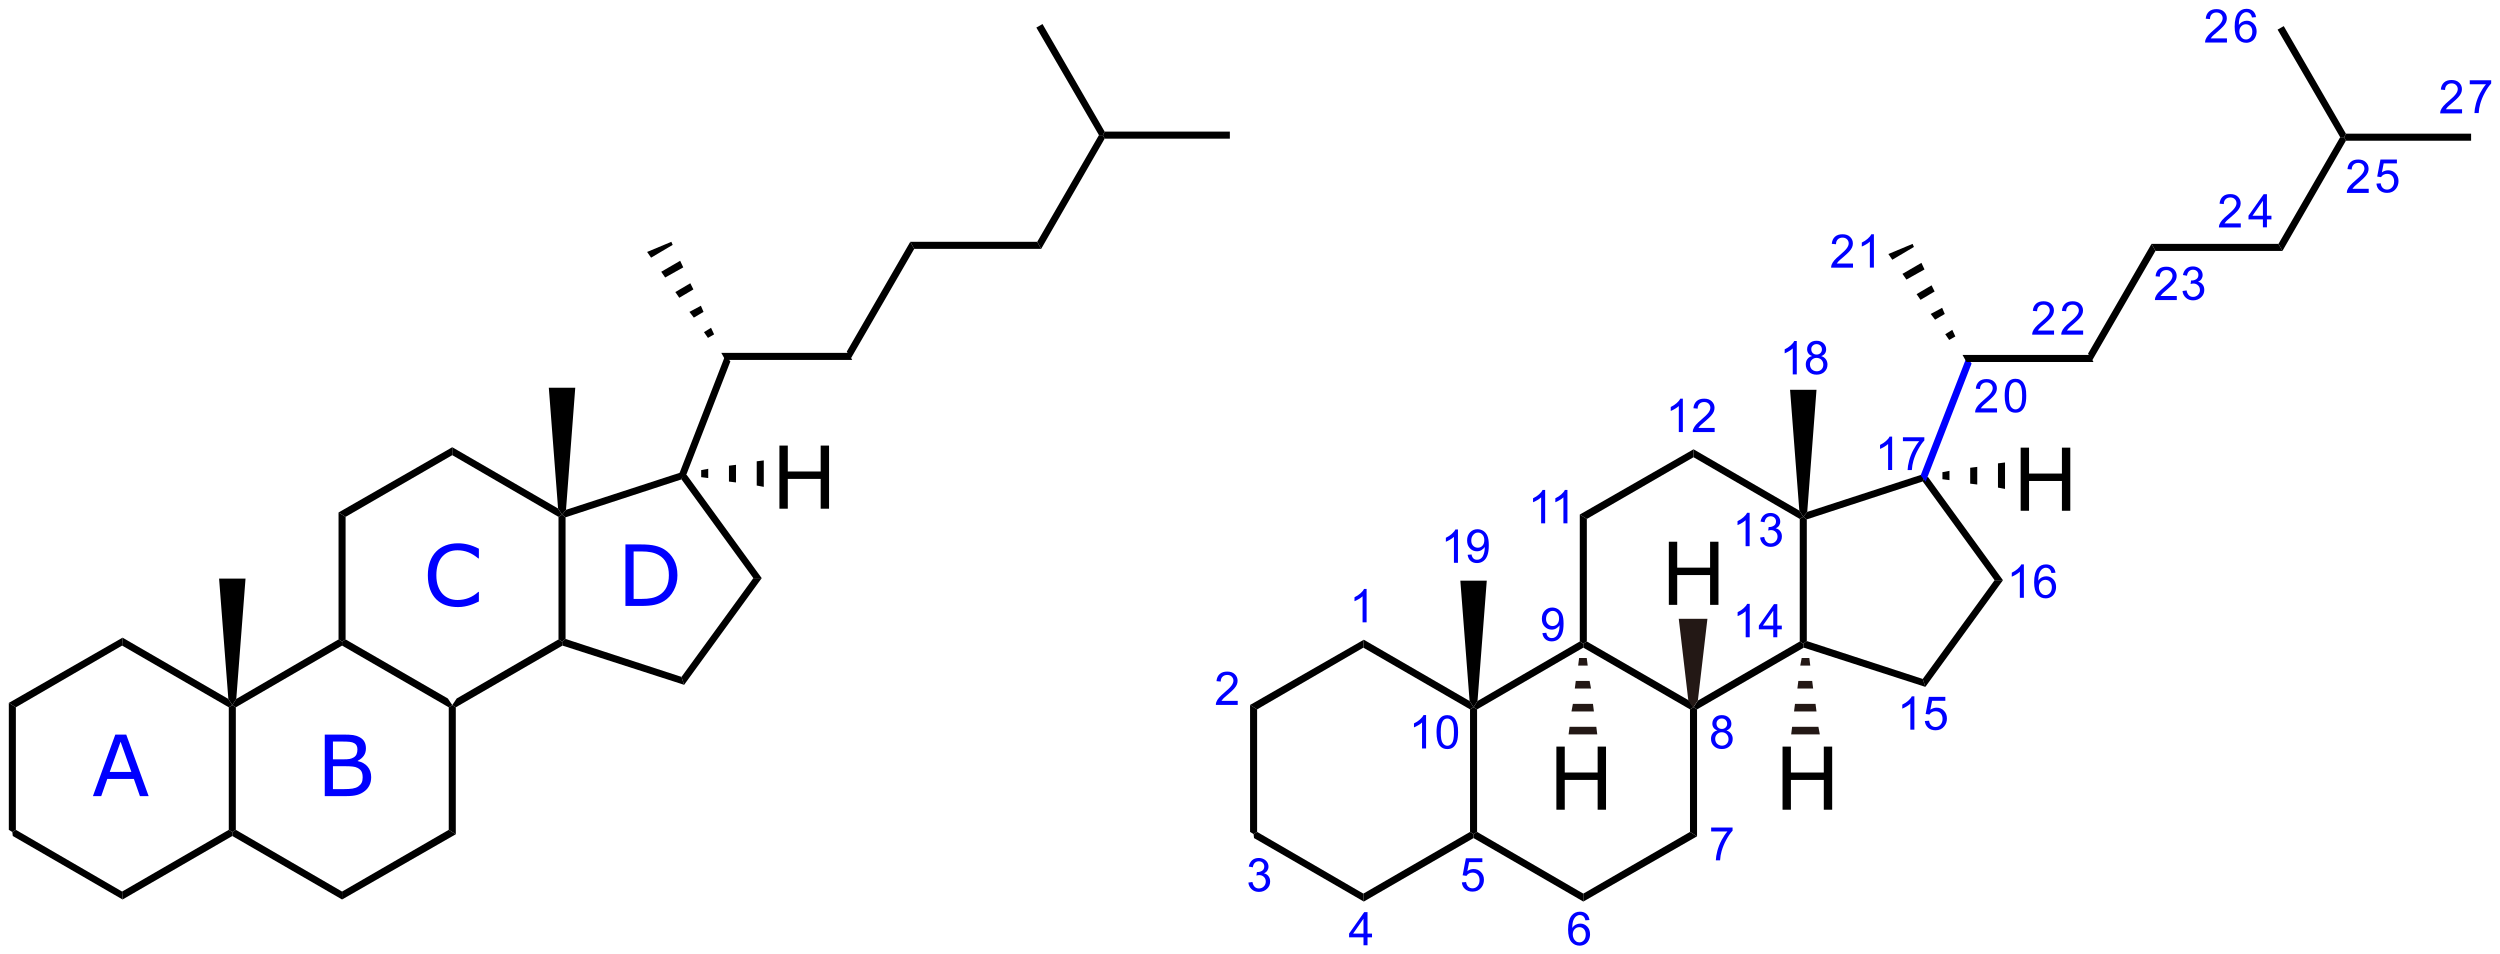 <?xml version="1.0" encoding="UTF-8" standalone="no"?>
<svg
   xmlns:dc="http://purl.org/dc/elements/1.1/"
   xmlns:cc="http://creativecommons.org/ns#"
   xmlns:rdf="http://www.w3.org/1999/02/22-rdf-syntax-ns#"
   xmlns:svg="http://www.w3.org/2000/svg"
   xmlns="http://www.w3.org/2000/svg"
   version="1.0"
   width="2835.691"
   height="1082.647"
   viewBox="0 0 2835.691 1082.647"
   xml:space="preserve"
   id="svg2"><defs
   id="defs154">









































































</defs>

<g
   transform="translate(-223)"
   id="g1737"><polygon
     transform="translate(10,27.274)"
     points="223,914 223,770 231,775 231,914 227,916.5 "
     id="polygon6" /><polygon
     transform="translate(10,27.274)"
     points="227.5,921 227,916.5 231,914 351.5,984 352,993 "
     id="polygon8" /><polygon
     transform="translate(10,27.274)"
     points="476.5,921 352,993 351.5,984 472.5,914 476.5,916.5 "
     id="polygon10" /><polygon
     transform="translate(10,27.274)"
     points="472.5,775 476.5,772.5 480.5,775 480.5,914 476.5,916.5 472.5,914 "
     id="polygon12" /><polygon
     transform="translate(10,27.274)"
     points="472,765.5 476.5,772.5 472.5,775 351.5,705 352,696 "
     id="polygon14" /><polygon
     transform="translate(10,27.274)"
     points="231,775 223,770 352,696 351.5,705 "
     id="polygon16" /><polygon
     transform="translate(10,27.274)"
     points="476.5,921 476.5,916.5 480.5,914 601,984 601,993 "
     id="polygon18" /><polygon
     transform="translate(10,27.274)"
     points="722,914 730,919 601,993 601,984 "
     id="polygon22" /><polygon
     transform="translate(10,27.274)"
     points="730,775 730,919 722,914 722,775 726,772.5 "
     id="polygon24" /><polygon
     transform="translate(10,27.274)"
     points="601,705 601,700.5 605,698 721,765 726,772.5 722,775 "
     id="polygon26" /><polygon
     transform="translate(10,27.274)"
     points="480.5,775 476.5,772.5 481,765.5 597,698 601,700.5 601,705 "
     id="polygon28" /><polygon
     transform="translate(10,27.274)"
     points="846.5,698 850.5,700.5 851,705 730,775 726,772.5 731,765 "
     id="polygon30" /><polygon
     transform="translate(10,27.274)"
     points="846.5,559 850.5,556.5 854.5,559.5 854.5,697.5 850.5,700.5 846.5,698 "
     id="polygon32" /><polygon
     transform="translate(10,27.274)"
     points="846,549.5 850.5,556.5 846.5,559 726,489 726,480 "
     id="polygon34" /><polygon
     transform="translate(10,27.274)"
     points="605,559 597,554 726,480 726,489 "
     id="polygon36" /><polygon
     transform="translate(10,27.274)"
     points="597,698 597,554 605,559 605,698 601,700.5 "
     id="polygon38" /><polygon
     transform="translate(10,27.274)"
     points="851,705 850.5,700.5 854.5,697.5 986,740.5 989,749.5 "
     id="polygon40" /><polygon
     transform="translate(10,27.274)"
     points="1067.5,628.5 1077,628.5 989,749.5 986,740.5 "
     id="polygon42" /><polygon
     transform="translate(10,27.274)"
     points="992,511.5 1077,628.5 1067.5,628.5 986,516.5 987.5,512 "
     id="polygon44" /><polygon
     transform="translate(10,27.274)"
     points="854.5,559.5 850.5,556.5 855,551 984,509 987.5,512 986,516.5 "
     id="polygon46" /><polygon
     transform="translate(10,27.274)"
     points="461.5,629 476.5,629 491.5,629 481,765.5 476.5,772.5 472,765.5 "
     id="polygon54" /><polygon
     transform="translate(10,27.274)"
     points="835.5,412.5 850.5,412.5 865.5,412.5 855,551 850.5,556.5 846,549.5 "
     id="polygon60" /><polygon
     transform="translate(10,27.274)"
     points="973,243.5 976,250.5 951.5,265 947,258.5 974.5,247 "
     id="polygon72" /><polygon
     transform="translate(10,27.274)"
     points="963,281 984.5,268.5 988,276 967.5,287.5 "
     id="polygon74" /><polygon
     transform="translate(10,27.274)"
     points="979,304 996,294 999.5,301 983.5,310.5 "
     id="polygon76" /><polygon
     transform="translate(10,27.274)"
     points="995,326.5 1008,319.5 1011,326.5 1000,333 "
     id="polygon78" /><polygon
     transform="translate(10,27.274)"
     points="1011.5,349.5 1019.5,344.5 1023,352 1016,356 "
     id="polygon80" /><polygon
     transform="translate(10,27.274)"
     points="1245.5,247 1250,255 1178,379.5 1173.5,371.5 "
     id="polygon84" /><polygon
     transform="translate(10,27.274)"
     points="1389.5,247 1394,255 1250,255 1245.5,247 "
     id="polygon86" /><polygon
     transform="translate(10,27.274)"
     points="1466,130 1394,255 1389.5,247 1459.5,126 1464,126 "
     id="polygon88" /><polygon
     transform="translate(10,27.274)"
     points="1608,122 1608,126 1608,130 1466,130 1464,126 1466,122 "
     id="polygon90" /><polygon
     transform="translate(10,27.274)"
     points="1388.5,4 1392,2 1395.5,0 1466,122 1464,126 1459.5,126 "
     id="polygon92" /><polygon
     transform="rotate(-8.8,2157.932,1622.841)"
     points="1178,379.5 1173.5,371.5 1245.5,247 1250,255 "
     id="polygon84-1" /><polygon
     transform="translate(-204.377,153.229)"
     points="1394,255 1250,255 1245.5,247 1389.5,247 "
     id="polygon86-2" /><g
     transform="rotate(-90,984.055,835.605)"
     id="g3629"><polygon
       id="polygon96-1"
       points="837,788.5 864.5,788.5 865.5,796.5 835.5,796.5 "
       transform="translate(431.924,144.383)" /><polygon
       id="polygon98-3"
       points="841.5,757 859.5,757 860.5,765 840.5,765 "
       transform="translate(431.924,144.383)" /><polygon
       id="polygon100-7"
       points="846.5,725.5 854.5,725.5 856,733.5 845.5,733.5 "
       transform="translate(431.924,144.383)" /></g><path
     d="m 1107.074,577.006 v -71.6 h 9.5 v 29.4 h 37.3 v -29.4 h 9.5 v 71.6 h -9.5 v -33.8 h -37.3 v 33.8 z"
     id="path94-5" /><g
     id="text415"
     style="font-style:normal;font-variant:normal;font-weight:normal;font-stretch:normal;font-size:96px;line-height:1.25;font-family:sans-serif;-inkscape-font-specification:'sans-serif, Normal';font-variant-ligatures:normal;font-variant-caps:normal;font-variant-numeric:normal;font-feature-settings:normal;text-align:center;letter-spacing:0px;word-spacing:0px;writing-mode:lr-tb;text-anchor:middle;fill:#0000ff;fill-opacity:1;stroke:none"
     aria-label="A"
     transform="translate(-40,-22.726)"><path
       id="path457"
       d="m 431.594,925.732 h -9.891 l -6.844,-19.453 h -30.188 l -6.844,19.453 h -9.422 l 25.406,-69.797 h 12.375 z m -19.594,-27.422 -12.234,-34.266 -12.281,34.266 z" /></g><g
     id="text415-2"
     style="font-style:normal;font-variant:normal;font-weight:normal;font-stretch:normal;font-size:96px;line-height:1.25;font-family:sans-serif;-inkscape-font-specification:'sans-serif, Normal';font-variant-ligatures:normal;font-variant-caps:normal;font-variant-numeric:normal;font-feature-settings:normal;text-align:center;letter-spacing:0px;word-spacing:0px;writing-mode:lr-tb;text-anchor:middle;fill:#0000ff;fill-opacity:1;stroke:none"
     aria-label="B"
     transform="translate(-40,-22.726)"><path
       id="path460"
       d="m 684.011,904.263 q 0,5.203 -1.969,9.188 -1.969,3.984 -5.297,6.562 -3.938,3.094 -8.672,4.406 -4.688,1.312 -11.953,1.312 h -24.75 v -69.797 h 20.672 q 7.641,0 11.438,0.562 3.797,0.562 7.266,2.344 3.844,2.016 5.578,5.203 1.734,3.141 1.734,7.547 0,4.969 -2.531,8.484 -2.531,3.469 -6.75,5.578 v 0.375 q 7.078,1.453 11.156,6.234 4.078,4.734 4.078,12 z m -15.609,-31.453 q 0,-2.531 -0.844,-4.266 -0.844,-1.734 -2.719,-2.812 -2.203,-1.266 -5.344,-1.547 -3.141,-0.328 -7.781,-0.328 h -11.062 V 884.013 h 12 q 4.359,0 6.938,-0.422 2.578,-0.469 4.781,-1.875 2.203,-1.406 3.094,-3.609 0.938,-2.25 0.938,-5.297 z m 5.953,31.828 q 0,-4.219 -1.266,-6.703 -1.266,-2.484 -4.594,-4.219 -2.25,-1.172 -5.484,-1.5 -3.188,-0.375 -7.781,-0.375 h -14.578 v 25.969 h 12.281 q 6.094,0 9.984,-0.609 3.891,-0.656 6.375,-2.344 2.625,-1.828 3.844,-4.172 1.219,-2.344 1.219,-6.047 z" /></g><g
     id="text415-29"
     style="font-style:normal;font-variant:normal;font-weight:normal;font-stretch:normal;font-size:96px;line-height:1.25;font-family:sans-serif;-inkscape-font-specification:'sans-serif, Normal';font-variant-ligatures:normal;font-variant-caps:normal;font-variant-numeric:normal;font-feature-settings:normal;text-align:center;letter-spacing:0px;word-spacing:0px;writing-mode:lr-tb;text-anchor:middle;fill:#0000ff;fill-opacity:1;stroke:none"
     aria-label="C"
     transform="translate(-40,-22.726)"><path
       id="path463"
       d="m 806.189,704.983 q -2.578,1.125 -4.688,2.109 -2.062,0.984 -5.438,2.062 -2.859,0.891 -6.234,1.5 -3.328,0.656 -7.359,0.656 -7.594,0 -13.828,-2.109 -6.188,-2.156 -10.781,-6.703 -4.5,-4.453 -7.031,-11.297 -2.531,-6.891 -2.531,-15.984 0,-8.625 2.438,-15.422 2.438,-6.797 7.031,-11.484 4.453,-4.547 10.734,-6.938 6.328,-2.391 14.016,-2.391 5.625,0 11.203,1.359 5.625,1.359 12.469,4.781 v 11.016 h -0.703 q -5.766,-4.828 -11.438,-7.031 -5.672,-2.203 -12.141,-2.203 -5.297,0 -9.562,1.734 -4.219,1.688 -7.547,5.297 -3.234,3.516 -5.062,8.906 -1.781,5.344 -1.781,12.375 0,7.359 1.969,12.656 2.016,5.297 5.156,8.625 3.281,3.469 7.641,5.156 4.406,1.641 9.281,1.641 6.703,0 12.562,-2.297 5.859,-2.297 10.969,-6.891 h 0.656 z" /></g><g
     id="text415-0"
     style="font-style:normal;font-variant:normal;font-weight:normal;font-stretch:normal;font-size:96px;line-height:1.25;font-family:sans-serif;-inkscape-font-specification:'sans-serif, Normal';font-variant-ligatures:normal;font-variant-caps:normal;font-variant-numeric:normal;font-feature-settings:normal;text-align:center;letter-spacing:0px;word-spacing:0px;writing-mode:lr-tb;text-anchor:middle;fill:#0000ff;fill-opacity:1;stroke:none"
     aria-label="D"
     transform="translate(-40,-22.726)"><path
       id="path466"
       d="m 1031.391,675.217 q 0,9.516 -4.172,17.25 -4.125,7.734 -11.016,12 -4.781,2.953 -10.688,4.266 -5.859,1.312 -15.469,1.312 h -17.625 V 640.249 h 17.438 q 10.219,0 16.219,1.5 6.047,1.453 10.219,4.031 7.125,4.453 11.109,11.859 3.984,7.406 3.984,17.578 z m -9.703,-0.141 q 0,-8.203 -2.859,-13.828 -2.859,-5.625 -8.531,-8.859 -4.125,-2.344 -8.766,-3.234 -4.641,-0.938 -11.109,-0.938 h -8.719 v 53.859 h 8.719 q 6.703,0 11.672,-0.984 5.016,-0.984 9.188,-3.656 5.203,-3.328 7.781,-8.766 2.625,-5.438 2.625,-13.594 z" /></g></g><g
   transform="translate(-223)"
   id="g2445"><polygon
     transform="translate(1417.914,29.618)"
     points="227,916.5 223,914 223,770 231,775 231,914 "
     id="polygon6-9" /><polygon
     transform="translate(1417.914,29.618)"
     points="352,993 227.5,921 227,916.5 231,914 351.5,984 "
     id="polygon8-9" /><polygon
     transform="translate(1417.914,29.618)"
     points="476.5,916.5 476.5,921 352,993 351.5,984 472.5,914 "
     id="polygon10-5" /><polygon
     transform="translate(1417.914,29.618)"
     points="476.5,772.5 480.5,775 480.5,914 476.5,916.5 472.5,914 472.5,775 "
     id="polygon12-6" /><polygon
     transform="translate(1417.914,29.618)"
     points="352,696 472,765.5 476.5,772.5 472.5,775 351.5,705 "
     id="polygon14-8" /><polygon
     transform="translate(1417.914,29.618)"
     points="351.5,705 231,775 223,770 352,696 "
     id="polygon16-1" /><polygon
     transform="translate(1417.914,29.618)"
     points="601,993 476.5,921 476.5,916.5 480.5,914 601,984 "
     id="polygon18-5" /><polygon
     transform="translate(1417.914,29.618)"
     points="601,984 722,914 730,919 601,993 "
     id="polygon22-5" /><polygon
     transform="translate(1417.914,29.618)"
     points="726,772.5 730,775 730,919 722,914 722,775 "
     id="polygon24-8" /><polygon
     transform="translate(1417.914,29.618)"
     points="601,700.5 605,698 721,765 726,772.5 722,775 601,705 "
     id="polygon26-2" /><polygon
     transform="translate(1417.914,29.618)"
     points="476.5,772.5 481,765.5 597,698 601,700.5 601,705 480.5,775 "
     id="polygon28-8" /><polygon
     transform="translate(1417.914,29.618)"
     points="850.5,700.5 851,705 730,775 726,772.5 731,765 846.5,698 "
     id="polygon30-8" /><polygon
     transform="translate(1417.914,29.618)"
     points="850.5,556.5 854.5,559.5 854.5,697.5 850.5,700.5 846.5,698 846.5,559 "
     id="polygon32-1" /><polygon
     transform="translate(1417.914,29.618)"
     points="726,480 846,549.5 850.5,556.5 846.5,559 726,489 "
     id="polygon34-7" /><polygon
     transform="translate(1417.914,29.618)"
     points="726,489 605,559 597,554 726,480 "
     id="polygon36-2" /><polygon
     transform="translate(1417.914,29.618)"
     points="601,700.5 597,698 597,554 605,559 605,698 "
     id="polygon38-4" /><polygon
     transform="translate(1417.914,29.618)"
     points="989,749.5 851,705 850.5,700.5 854.5,697.5 986,740.5 "
     id="polygon40-0" /><polygon
     transform="translate(1417.914,29.618)"
     points="986,740.5 1067.5,628.5 1077,628.5 989,749.5 "
     id="polygon42-0" /><polygon
     transform="translate(1417.914,29.618)"
     points="987.5,512 992,511.5 1077,628.5 1067.5,628.5 986,516.5 "
     id="polygon44-0" /><polygon
     transform="translate(1417.914,29.618)"
     points="850.5,556.5 855,551 984,509 987.5,512 986,516.5 854.5,559.5 "
     id="polygon46-4" /><polygon
     transform="translate(1417.914,29.618)"
     points="476.5,629 491.5,629 481,765.5 476.5,772.5 472,765.5 461.5,629 "
     id="polygon54-1" /><polygon
     transform="translate(1417.914,29.618)"
     points="850.5,412.5 865.5,412.5 855,551 850.5,556.5 846,549.5 835.5,412.5 "
     id="polygon60-6" /><polygon
     transform="translate(1417.914,29.618)"
     points="974.5,247 973,243.5 976,250.5 951.5,265 947,258.5 "
     id="polygon72-4" /><polygon
     transform="translate(1417.914,29.618)"
     points="967.5,287.5 963,281 984.5,268.5 988,276 "
     id="polygon74-0" /><polygon
     transform="translate(1417.914,29.618)"
     points="983.5,310.5 979,304 996,294 999.5,301 "
     id="polygon76-7" /><polygon
     transform="translate(1417.914,29.618)"
     points="1000,333 995,326.5 1008,319.5 1011,326.5 "
     id="polygon78-6" /><polygon
     transform="translate(1417.914,29.618)"
     points="1016,356 1011.5,349.5 1019.5,344.5 1023,352 "
     id="polygon80-8" /><polygon
     transform="translate(1417.914,29.618)"
     points="1173.5,371.5 1245.5,247 1250,255 1178,379.5 "
     id="polygon84-9" /><polygon
     transform="translate(1417.914,29.618)"
     points="1245.5,247 1389.5,247 1394,255 1250,255 "
     id="polygon86-5" /><polygon
     transform="translate(1417.914,29.618)"
     points="1464,126 1466,130 1394,255 1389.5,247 1459.5,126 "
     id="polygon88-1" /><polygon
     transform="translate(1417.914,29.618)"
     points="1608,126 1608,130 1466,130 1464,126 1466,122 1608,122 "
     id="polygon90-1" /><polygon
     transform="translate(1417.914,29.618)"
     points="1392,2 1395.5,0 1466,122 1464,126 1459.5,126 1388.5,4 "
     id="polygon92-0" /><path
     d="m 1773.108,705.862 h -4.575 v -29.475 c -1.125,1.05 -2.55,2.1 -4.35,3.15 -1.8,1.05 -3.375,1.875 -4.8,2.4 v -4.5 c 2.55,-1.2 4.8,-2.7 6.75,-4.425 1.95,-1.725 3.3,-3.375 4.05,-5.025 h 2.925 z"
     style="fill:#0000ff;stroke-width:0.75"
     id="path102-22" /><path
     d="m 1626.914,795.193 v 4.425 h -24.825 c 0,-1.125 0.15,-2.175 0.525,-3.225 0.675,-1.725 1.65,-3.375 3.075,-5.025 1.425,-1.65 3.45,-3.525 6,-5.7 4.05,-3.375 6.75,-6.075 8.175,-8.025 1.425,-1.95 2.175,-3.825 2.175,-5.55 0,-1.8 -0.675,-3.375 -1.95,-4.65 -1.275,-1.275 -3,-1.875 -5.1,-1.875 -2.175,0 -3.975,0.675 -5.325,2.025 -1.35,1.35 -2.025,3.15 -2.025,5.475 l -4.8,-0.45 c 0.3,-3.525 1.575,-6.225 3.675,-8.1 2.1,-1.875 4.95,-2.775 8.55,-2.775 3.6,0 6.45,0.975 8.55,3 2.1,2.025 3.15,4.5 3.15,7.425 0,1.5 -0.3,3 -0.9,4.425 -0.6,1.425 -1.65,3 -3.075,4.575 -1.425,1.575 -3.75,3.825 -7.05,6.6 -2.775,2.325 -4.575,3.9 -5.325,4.725 -0.75,0.825 -1.425,1.65 -1.95,2.475 h 18.45 z"
     style="fill:#0000ff;stroke-width:0.75"
     id="path104-5" /><path
     d="m 1639.017,1001.086 4.575,-0.675 c 0.525,2.625 1.425,4.425 2.7,5.625 1.275,1.2 2.85,1.725 4.65,1.725 2.175,0 4.05,-0.75 5.55,-2.25 1.5,-1.5 2.25,-3.375 2.25,-5.55 0,-2.1 -0.675,-3.9 -2.1,-5.25 -1.35,-1.35 -3.15,-2.1 -5.25,-2.1 -0.9,0 -1.95,0.15 -3.225,0.525 l 0.525,-4.05 c 0.3,0 0.525,0.075 0.75,0.075 1.95,0 3.675,-0.525 5.25,-1.575 1.575,-1.05 2.325,-2.625 2.325,-4.8 0,-1.725 -0.6,-3.15 -1.725,-4.2 -1.125,-1.125 -2.625,-1.65 -4.425,-1.65 -1.8,0 -3.3,0.6 -4.5,1.725 -1.2,1.125 -1.95,2.85 -2.325,5.1 l -4.575,-0.825 c 0.6,-3.075 1.875,-5.475 3.825,-7.2 1.95,-1.725 4.5,-2.55 7.5,-2.55 2.025,0 3.975,0.45 5.7,1.35 1.725,0.9 3.075,2.1 3.975,3.6 0.9,1.5 1.35,3.15 1.35,4.875 0,1.65 -0.45,3.075 -1.275,4.425 -0.825,1.35 -2.175,2.4 -3.9,3.15 2.25,0.525 3.975,1.575 5.175,3.225 1.275,1.65 1.875,3.6 1.875,6.075 0,3.3 -1.2,6.075 -3.6,8.325 -2.4,2.25 -5.4,3.45 -9.075,3.45 -3.3,0 -6,-0.975 -8.175,-2.925 -2.25,-2.025 -3.525,-4.575 -3.825,-7.65 z"
     style="fill:#0000ff;stroke-width:0.75"
     id="path106-2" /><path
     d="m 1769.582,1072.16 v -9 h -16.35 v -4.2 l 17.175,-24.375 h 3.75 v 24.375 h 5.1 v 4.2 h -5.1 v 9 z m 0,-13.2 v -16.875 l -11.775,16.875 z"
     style="fill:#0000ff;stroke-width:0.75"
     id="path108-6" /><path
     d="m 1881.141,1000.861 4.8,-0.375 c 0.375,2.4 1.2,4.125 2.475,5.325 1.275,1.2 2.925,1.8 4.8,1.8 2.25,0 4.2,-0.825 5.7,-2.55 1.5,-1.65 2.325,-3.9 2.325,-6.675 0,-2.625 -0.75,-4.725 -2.175,-6.3 -1.425,-1.575 -3.375,-2.325 -5.85,-2.325 -1.5,0 -2.85,0.375 -4.05,1.05 -1.2,0.675 -2.1,1.575 -2.775,2.7 l -4.35,-0.675 3.675,-19.35 h 18.675 v 4.425 h -15 l -2.025,10.125 c 2.25,-1.575 4.65,-2.325 7.125,-2.325 3.3,0 6.075,1.125 8.325,3.45 2.25,2.325 3.375,5.175 3.375,8.775 0,3.375 -0.975,6.375 -3,8.85 -2.4,3.075 -5.7,4.575 -9.9,4.575 -3.45,0 -6.225,-0.975 -8.4,-2.85 -2.25,-1.95 -3.45,-4.5 -3.75,-7.65 z"
     style="fill:#0000ff;stroke-width:0.75"
     id="path110-54" /><path
     d="m 2025.881,1043.547 -4.575,0.375 c -0.375,-1.8 -0.975,-3.15 -1.725,-3.975 -1.275,-1.35 -2.775,-2.025 -4.65,-2.025 -1.5,0 -2.775,0.45 -3.9,1.275 -1.425,1.05 -2.55,2.625 -3.375,4.65 -0.825,2.025 -1.275,4.95 -1.275,8.7 1.125,-1.725 2.475,-2.925 4.05,-3.75 1.575,-0.825 3.3,-1.2 5.025,-1.2 3.075,0 5.7,1.125 7.875,3.375 2.175,2.25 3.225,5.175 3.225,8.775 0,2.325 -0.525,4.575 -1.5,6.6 -0.975,2.025 -2.4,3.6 -4.2,4.65 -1.8,1.05 -3.825,1.65 -6.075,1.65 -3.825,0 -6.975,-1.425 -9.45,-4.275 -2.4,-2.85 -3.675,-7.5 -3.675,-14.025 0,-7.275 1.35,-12.6 4.05,-15.9 2.325,-2.85 5.475,-4.35 9.45,-4.35 2.925,0 5.4,0.825 7.275,2.475 1.875,1.65 3.075,4.05 3.45,6.975 z m -18.9,16.275 c 0,1.575 0.3,3.15 0.975,4.575 0.675,1.425 1.575,2.55 2.775,3.375 1.2,0.825 2.475,1.125 3.825,1.125 1.95,0 3.675,-0.825 5.025,-2.4 1.35,-1.575 2.1,-3.75 2.1,-6.45 0,-2.625 -0.675,-4.65 -2.025,-6.15 -1.35,-1.5 -3.075,-2.25 -5.25,-2.25 -2.1,0 -3.825,0.75 -5.25,2.25 -1.425,1.5 -2.175,3.45 -2.175,5.925 z"
     style="fill:#0000ff;stroke-width:0.75"
     id="path112-1" /><path
     d="m 2163.914,943.043 v -4.425 h 24.3 v 3.6 c -2.4,2.55 -4.725,5.925 -7.05,10.2 -2.325,4.2 -4.125,8.55 -5.4,13.05 -0.9,3.15 -1.5,6.6 -1.725,10.35 h -4.8 c 0.075,-2.925 0.6,-6.525 1.725,-10.725 1.125,-4.2 2.7,-8.25 4.8,-12.15 2.1,-3.9 4.275,-7.2 6.6,-9.825 h -18.45 z"
     style="fill:#0000ff;stroke-width:0.75"
     id="path114-4" /><path
     d="m 2170.964,828.467 c -1.95,-0.675 -3.375,-1.725 -4.275,-3 -0.9,-1.275 -1.425,-2.85 -1.425,-4.65 0,-2.775 0.975,-5.025 2.925,-6.9 1.95,-1.875 4.575,-2.775 7.8,-2.775 3.3,0 5.925,0.975 7.875,2.85 2.025,1.95 3,4.275 3,6.975 0,1.725 -0.45,3.3 -1.35,4.575 -0.9,1.275 -2.325,2.325 -4.2,3 2.325,0.75 4.05,1.95 5.25,3.675 1.2,1.65 1.8,3.675 1.8,6 0,3.225 -1.125,5.925 -3.375,8.1 -2.25,2.175 -5.25,3.3 -8.925,3.3 -3.675,0 -6.675,-1.125 -8.925,-3.3 -2.25,-2.175 -3.375,-4.95 -3.375,-8.25 0,-2.475 0.6,-4.5 1.875,-6.15 1.2,-1.725 3,-2.85 5.325,-3.45 z m -2.475,9.6 c 0,1.35 0.3,2.625 0.9,3.825 0.6,1.2 1.5,2.175 2.775,2.85 1.275,0.675 2.55,1.05 3.975,1.05 2.175,0 3.975,-0.675 5.4,-2.1 1.425,-1.425 2.1,-3.225 2.1,-5.4 0,-2.25 -0.75,-4.05 -2.175,-5.55 -1.425,-1.425 -3.3,-2.175 -5.475,-2.175 -2.175,0 -3.975,0.75 -5.325,2.175 -1.425,1.35 -2.175,3.15 -2.175,5.325 z m 1.5,-17.4 c 0,1.8 0.525,3.225 1.65,4.425 1.125,1.125 2.625,1.725 4.425,1.725 1.8,0 3.225,-0.6 4.35,-1.725 1.125,-1.125 1.65,-2.55 1.65,-4.125 0,-1.725 -0.6,-3.15 -1.725,-4.275 -1.125,-1.125 -2.55,-1.725 -4.35,-1.725 -1.8,0 -3.225,0.6 -4.35,1.725 -1.05,0.975 -1.65,2.325 -1.65,3.975 z"
     style="fill:#0000ff;stroke-width:0.75"
     id="path116-8" /><path
     d="m 1972.513,718.13 4.425,-0.375 c 0.375,2.1 1.125,3.6 2.175,4.575 1.05,0.975 2.4,1.425 4.05,1.425 1.425,0 2.7,-0.3 3.75,-0.975 1.05,-0.675 1.95,-1.5 2.625,-2.625 0.675,-1.125 1.2,-2.55 1.725,-4.425 0.45,-1.875 0.675,-3.75 0.675,-5.625 0,-0.225 0,-0.525 0,-0.9 -0.9,1.5 -2.175,2.625 -3.75,3.6 -1.575,0.975 -3.3,1.35 -5.175,1.35 -3.075,0 -5.7,-1.125 -7.875,-3.375 -2.175,-2.25 -3.225,-5.25 -3.225,-8.925 0,-3.825 1.125,-6.9 3.375,-9.225 2.25,-2.325 5.025,-3.525 8.4,-3.525 2.475,0 4.65,0.675 6.675,1.95 2.025,1.35 3.525,3.225 4.575,5.625 1.05,2.475 1.575,6 1.575,10.575 0,4.8 -0.525,8.625 -1.575,11.475 -1.05,2.85 -2.625,5.025 -4.65,6.525 -2.025,1.5 -4.5,2.25 -7.2,2.25 -2.925,0 -5.325,-0.825 -7.2,-2.475 -1.875,-1.65 -3,-3.975 -3.375,-6.9 z m 18.9,-16.575 c 0,-2.625 -0.675,-4.8 -2.1,-6.3 -1.35,-1.575 -3.075,-2.325 -5.1,-2.325 -2.1,0 -3.825,0.825 -5.325,2.55 -1.5,1.65 -2.25,3.825 -2.25,6.525 0,2.4 0.675,4.35 2.1,5.85 1.425,1.5 3.225,2.25 5.325,2.25 2.1,0 3.825,-0.75 5.25,-2.25 1.425,-1.575 2.1,-3.6 2.1,-6.3 z"
     style="fill:#0000ff;stroke-width:0.75"
     id="path118-2" /><g
     transform="translate(1367.914,-20.382)"
     id="g218-6"
     style="fill:#0000ff"><path
       id="path120-3"
       style="fill:#0000ff;stroke-width:0.75"
       d="m 472.65,869.361 h -4.575 v -29.475 c -1.125,1.05 -2.55,2.1 -4.35,3.15 -1.8,1.05 -3.375,1.875 -4.8,2.4 v -4.5 c 2.55,-1.2 4.8,-2.7 6.75,-4.425 1.95,-1.725 3.3,-3.375 4.05,-5.025 h 2.925 z" /><path
       id="path122-8"
       style="fill:#0000ff;stroke-width:0.75"
       d="m 484.5,850.836 c 0,-4.425 0.45,-8.025 1.35,-10.8 0.9,-2.7 2.25,-4.8 4.05,-6.3 1.8,-1.425 4.05,-2.175 6.825,-2.175 2.025,0 3.75,0.375 5.325,1.2 1.5,0.825 2.775,1.95 3.75,3.525 0.975,1.575 1.725,3.375 2.325,5.625 0.6,2.25 0.825,5.175 0.825,8.925 0,4.425 -0.45,8.025 -1.35,10.725 -0.9,2.7 -2.25,4.8 -4.05,6.3 -1.8,1.5 -4.05,2.175 -6.825,2.175 -3.6,0 -6.45,-1.275 -8.55,-3.825 -2.4,-3.225 -3.675,-8.325 -3.675,-15.375 z m 4.8,0 c 0,6.225 0.75,10.35 2.175,12.375 1.425,2.025 3.225,3.075 5.325,3.075 2.1,0 3.9,-1.05 5.325,-3.075 1.425,-2.025 2.175,-6.15 2.175,-12.375 0,-6.225 -0.75,-10.35 -2.175,-12.375 -1.425,-2.025 -3.225,-3.075 -5.4,-3.075 -2.1,0 -3.825,0.9 -5.025,2.7 -1.65,2.325 -2.4,6.6 -2.4,12.75 z" /></g><path
     d="m 1975.639,593.618 h -4.575 v -29.475 c -1.125,1.05 -2.55,2.1 -4.35,3.15 -1.8,1.05 -3.375,1.875 -4.8,2.4 v -4.5 c 2.55,-1.2 4.8,-2.7 6.75,-4.425 1.95,-1.725 3.3,-3.375 4.05,-5.025 h 2.925 z"
     style="fill:#0000ff;stroke-width:0.75"
     id="path124-9" /><path
     d="m 2000.914,593.618 h -4.575 v -29.475 c -1.125,1.05 -2.55,2.1 -4.35,3.15 -1.8,1.05 -3.375,1.875 -4.8,2.4 v -4.5 c 2.55,-1.2 4.8,-2.7 6.75,-4.425 1.95,-1.725 3.3,-3.375 4.05,-5.025 h 2.925 z"
     style="fill:#0000ff;stroke-width:0.75"
     id="path126-7" /><path
     d="m 2131.814,490.056 h -4.575 v -29.475 c -1.125,1.05 -2.55,2.1 -4.35,3.15 -1.8,1.05 -3.375,1.875 -4.8,2.4 v -4.5 c 2.55,-1.2 4.8,-2.7 6.75,-4.425 1.95,-1.725 3.3,-3.375 4.05,-5.025 h 2.925 z"
     style="fill:#0000ff;stroke-width:0.75"
     id="path128-7" /><path
     d="m 2167.889,485.631 v 4.425 h -24.825 c 0,-1.125 0.15,-2.175 0.525,-3.225 0.675,-1.725 1.65,-3.375 3.075,-5.025 1.425,-1.65 3.45,-3.525 6,-5.7 4.05,-3.375 6.75,-6.075 8.175,-8.025 1.425,-1.95 2.175,-3.825 2.175,-5.55 0,-1.8 -0.675,-3.375 -1.95,-4.65 -1.275,-1.275 -3,-1.875 -5.1,-1.875 -2.175,0 -3.975,0.675 -5.325,2.025 -1.35,1.35 -2.025,3.15 -2.025,5.475 l -4.8,-0.45 c 0.3,-3.525 1.575,-6.225 3.675,-8.1 2.1,-1.875 4.95,-2.775 8.55,-2.775 3.6,0 6.45,0.975 8.55,3 2.1,2.025 3.15,4.5 3.15,7.425 0,1.5 -0.3,3 -0.9,4.425 -0.6,1.425 -1.65,3 -3.075,4.575 -1.425,1.575 -3.75,3.825 -7.05,6.6 -2.775,2.325 -4.575,3.9 -5.325,4.725 -0.75,0.825 -1.425,1.65 -1.95,2.475 h 18.45 z"
     style="fill:#0000ff;stroke-width:0.75"
     id="path130-0" /><g
     transform="translate(1371.914,-20.382)"
     id="g128-3"
     style="fill:#0000ff"><path
       id="path132-7"
       style="fill:#0000ff;stroke-width:0.75"
       d="m 835.65,639.938 h -4.575 v -29.475 c -1.125,1.05 -2.55,2.1 -4.35,3.15 -1.8,1.05 -3.375,1.875 -4.8,2.4 v -4.5 c 2.55,-1.2 4.8,-2.7 6.75,-4.425 1.95,-1.725 3.3,-3.375 4.05,-5.025 h 2.925 z" /><path
       id="path134-3"
       style="fill:#0000ff;stroke-width:0.75"
       d="m 847.575,630.112 4.575,-0.675 c 0.525,2.625 1.425,4.425 2.7,5.625 1.275,1.2 2.85,1.725 4.65,1.725 2.175,0 4.05,-0.75 5.55,-2.25 1.5,-1.5 2.25,-3.375 2.25,-5.55 0,-2.1 -0.675,-3.9 -2.1,-5.25 -1.35,-1.35 -3.15,-2.1 -5.25,-2.1 -0.9,0 -1.95,0.15 -3.225,0.525 l 0.525,-4.05 c 0.3,0 0.525,0.075 0.75,0.075 1.95,0 3.675,-0.525 5.25,-1.575 1.575,-1.05 2.325,-2.625 2.325,-4.8 0,-1.725 -0.6,-3.15 -1.725,-4.2 -1.125,-1.125 -2.625,-1.65 -4.425,-1.65 -1.8,0 -3.3,0.6 -4.5,1.725 -1.2,1.125 -1.95,2.85 -2.325,5.1 l -4.575,-0.825 c 0.6,-3.075 1.875,-5.475 3.825,-7.2 1.95,-1.725 4.5,-2.55 7.5,-2.55 2.025,0 3.975,0.45 5.7,1.35 1.725,0.9 3.075,2.1 3.975,3.6 0.9,1.5 1.35,3.15 1.35,4.875 0,1.65 -0.45,3.075 -1.275,4.425 -0.825,1.35 -2.175,2.4 -3.9,3.15 2.25,0.525 3.975,1.575 5.175,3.225 1.275,1.65 1.875,3.6 1.875,6.075 0,3.3 -1.2,6.075 -3.6,8.325 -2.4,2.25 -5.4,3.45 -9.075,3.45 -3.3,0 -6,-0.975 -8.175,-2.925 -2.25,-2.025 -3.525,-4.575 -3.825,-7.65 z" /></g><g
     transform="translate(1361.526,-20.382)"
     id="g132-1"
     style="fill:#0000ff"><path
       id="path136-3"
       style="fill:#0000ff;stroke-width:0.75"
       d="m 846.15,743.188 h -4.575 v -29.475 c -1.125,1.05 -2.55,2.1 -4.35,3.15 -1.8,1.05 -3.375,1.875 -4.8,2.4 v -4.5 c 2.55,-1.2 4.8,-2.7 6.75,-4.425 1.95,-1.725 3.3,-3.375 4.05,-5.025 h 2.925 z" /><path
       id="path138-5"
       style="fill:#0000ff;stroke-width:0.75"
       d="m 872.85,743.188 v -9 H 856.5 v -4.2 l 17.175,-24.375 h 3.75 v 24.375 h 5.1 v 4.2 h -5.1 v 9 z m 0,-13.2 v -16.875 l -11.775,16.875 z" /></g><g
     transform="translate(1367.914,-20.382)"
     id="g86-9"
     style="fill:#0000ff"><path
       id="path140-3"
       style="fill:#0000ff;stroke-width:0.75"
       d="m 1026.525,848.062 h -4.575 v -29.475 c -1.125,1.05 -2.55,2.1 -4.35,3.15 -1.8,1.05 -3.375,1.875 -4.8,2.4 v -4.5 c 2.55,-1.2 4.8,-2.7 6.75,-4.425 1.95,-1.725 3.3,-3.375 4.05,-5.025 h 2.925 z" /><path
       id="path142-6"
       style="fill:#0000ff;stroke-width:0.75"
       d="m 1038.375,838.237 4.8,-0.375 c 0.375,2.4 1.2,4.125 2.475,5.325 1.275,1.2 2.925,1.8 4.8,1.8 2.25,0 4.2,-0.825 5.7,-2.55 1.5,-1.65 2.325,-3.9 2.325,-6.675 0,-2.625 -0.75,-4.725 -2.175,-6.3 -1.425,-1.575 -3.375,-2.325 -5.85,-2.325 -1.5,0 -2.85,0.375 -4.05,1.05 -1.2,0.675 -2.1,1.575 -2.775,2.7 l -4.35,-0.675 3.675,-19.35 h 18.675 v 4.425 h -15 l -2.025,10.125 c 2.25,-1.575 4.65,-2.325 7.125,-2.325 3.3,0 6.075,1.125 8.325,3.45 2.25,2.325 3.375,5.175 3.375,8.775 0,3.375 -0.975,6.375 -3,8.85 -2.4,3.075 -5.7,4.575 -9.9,4.575 -3.45,0 -6.225,-0.975 -8.4,-2.85 -2.175,-1.95 -3.45,-4.5 -3.75,-7.65 z" /></g><g
     transform="translate(1475.364,-48.019)"
     id="g90-4"
     style="fill:#0000ff"><path
       id="path144-3"
       style="fill:#0000ff;stroke-width:0.75"
       d="m 1043.275,726.062 h -4.575 v -29.475 c -1.125,1.05 -2.55,2.1 -4.35,3.15 -1.8,1.05 -3.375,1.875 -4.8,2.4 v -4.5 c 2.55,-1.2 4.8,-2.7 6.75,-4.425 1.95,-1.725 3.3,-3.375 4.05,-5.025 h 2.925 z" /><path
       id="path146-7"
       style="fill:#0000ff;stroke-width:0.75"
       d="m 1079.125,697.638 -4.575,0.375 c -0.375,-1.8 -0.975,-3.15 -1.725,-3.975 -1.275,-1.35 -2.775,-2.025 -4.65,-2.025 -1.5,0 -2.775,0.45 -3.9,1.275 -1.425,1.05 -2.55,2.625 -3.375,4.65 -0.825,2.025 -1.275,4.95 -1.275,8.7 1.125,-1.725 2.475,-2.925 4.05,-3.75 1.575,-0.825 3.3,-1.2 5.025,-1.2 3.075,0 5.7,1.125 7.875,3.375 2.175,2.25 3.225,5.175 3.225,8.775 0,2.325 -0.525,4.575 -1.5,6.6 -0.975,2.025 -2.4,3.6 -4.2,4.65 -1.8,1.05 -3.825,1.65 -6.075,1.65 -3.825,0 -6.975,-1.425 -9.45,-4.275 -2.4,-2.85 -3.675,-7.5 -3.675,-14.025 0,-7.275 1.35,-12.6 4.05,-15.9 2.325,-2.85 5.475,-4.35 9.45,-4.35 2.925,0 5.4,0.825 7.275,2.475 1.875,1.65 3.075,4.05 3.45,6.975 z m -18.825,16.275 c 0,1.575 0.3,3.15 0.975,4.575 0.675,1.425 1.575,2.55 2.775,3.375 1.2,0.825 2.475,1.125 3.825,1.125 1.95,0 3.675,-0.825 5.025,-2.4 1.35,-1.575 2.1,-3.75 2.1,-6.45 0,-2.625 -0.675,-4.65 -2.025,-6.15 -1.35,-1.5 -3.075,-2.25 -5.25,-2.25 -2.1,0 -3.825,0.75 -5.25,2.25 -1.5,1.5 -2.175,3.45 -2.175,5.925 z" /></g><path
     d="m 2369.215,533.104 h -4.575 v -29.475 c -1.125,1.05 -2.55,2.1 -4.35,3.15 -1.8,1.05 -3.375,1.875 -4.8,2.4 v -4.5 c 2.55,-1.2 4.8,-2.7 6.75,-4.425 1.95,-1.725 3.3,-3.375 4.05,-5.025 h 2.925 v 37.875 z"
     style="fill:#0000ff;stroke-width:0.75"
     id="path148-7" /><path
     d="m 2381.44,500.404 v -4.425 h 24.3 v 3.6 c -2.4,2.55 -4.725,5.925 -7.05,10.2 -2.325,4.2 -4.125,8.55 -5.4,13.05 -0.9,3.15 -1.5,6.6 -1.725,10.35 h -4.8 c 0.075,-2.925 0.6,-6.525 1.725,-10.725 1.125,-4.2 2.7,-8.25 4.8,-12.15 2.1,-3.9 4.275,-7.2 6.6,-9.825 h -18.45 z"
     style="fill:#0000ff;stroke-width:0.75"
     id="path150-6" /><polygon
     transform="rotate(-8.8,2877.124,-7524.724)"
     points="1250,255 1178,379.5 1173.5,371.5 1245.5,247 "
     id="polygon84-1-1"
     style="fill:#0000ff" /><polygon
     transform="translate(1203.537,155.573)"
     points="1389.5,247 1394,255 1250,255 1245.5,247 "
     id="polygon86-2-3" /><g
     transform="rotate(-90,1689.184,132.82)"
     id="g3629-4"><polygon
       id="polygon96-1-5"
       points="835.5,796.5 837,788.5 864.5,788.5 865.5,796.5 "
       transform="translate(431.924,144.383)" /><polygon
       id="polygon98-3-3"
       points="840.5,765 841.5,757 859.5,757 860.5,765 "
       transform="translate(431.924,144.383)" /><polygon
       id="polygon100-7-9"
       points="845.5,733.5 846.5,725.5 854.5,725.5 856,733.5 "
       transform="translate(431.924,144.383)" /></g><path
     d="m 2514.988,579.35 v -71.6 h 9.5 v 29.4 h 37.3 v -29.4 h 9.5 v 71.6 h -9.5 v -33.8 h -37.3 v 33.8 z"
     id="path94-5-0" /><g
     transform="translate(1367.914,-20.382)"
     id="g166-7"
     style="fill:#0000ff"><path
       id="path102-2-1"
       style="fill:#0000ff;stroke-width:0.75"
       d="m 893.137,445.065 h -4.575 v -29.475 c -1.125,1.05 -2.55,2.1 -4.35,3.15 -1.8,1.05 -3.375,1.875 -4.8,2.4 v -4.5 c 2.55,-1.2 4.8,-2.7 6.75,-4.425 1.95,-1.725 3.3,-3.375 4.05,-5.025 h 2.925 z" /><path
       id="path116-2-9"
       style="fill:#0000ff;stroke-width:0.75"
       d="m 910.547,424.215 c -1.95,-0.675 -3.375,-1.725 -4.275,-3 -0.9,-1.275 -1.425,-2.85 -1.425,-4.65 0,-2.775 0.975,-5.025 2.925,-6.9 1.95,-1.875 4.575,-2.775 7.8,-2.775 3.3,0 5.925,0.975 7.875,2.85 2.025,1.95 3,4.275 3,6.975 0,1.725 -0.45,3.3 -1.35,4.575 -0.9,1.275 -2.325,2.325 -4.2,3 2.325,0.75 4.05,1.95 5.25,3.675 1.2,1.65 1.8,3.675 1.8,6 0,3.225 -1.125,5.925 -3.375,8.1 -2.25,2.175 -5.25,3.3 -8.925,3.3 -3.675,0 -6.675,-1.125 -8.925,-3.3 -2.25,-2.175 -3.375,-4.95 -3.375,-8.25 0,-2.475 0.6,-4.5 1.875,-6.15 1.2,-1.725 3,-2.85 5.325,-3.45 z m -2.475,9.6 c 0,1.35 0.3,2.625 0.9,3.825 0.6,1.2 1.5,2.175 2.775,2.85 1.275,0.675 2.55,1.05 3.975,1.05 2.175,0 3.975,-0.675 5.4,-2.1 1.425,-1.425 2.1,-3.225 2.1,-5.4 0,-2.25 -0.75,-4.05 -2.175,-5.55 -1.425,-1.425 -3.3,-2.175 -5.475,-2.175 -2.175,0 -3.975,0.75 -5.325,2.175 -1.425,1.35 -2.175,3.15 -2.175,5.325 z m 1.5,-17.4 c 0,1.8 0.525,3.225 1.65,4.425 1.125,1.125 2.625,1.725 4.425,1.725 1.8,0 3.225,-0.6 4.35,-1.725 1.125,-1.125 1.65,-2.55 1.65,-4.125 0,-1.725 -0.6,-3.15 -1.725,-4.275 -1.125,-1.125 -2.55,-1.725 -4.35,-1.725 -1.8,0 -3.225,0.6 -4.35,1.725 -1.05,0.975 -1.65,2.325 -1.65,3.975 z" /></g><g
     transform="translate(1328.698,312.951)"
     id="g170-6"
     style="fill:#0000ff"><path
       id="path102-6-4"
       style="fill:#0000ff;stroke-width:0.75"
       d="m 548.039,325.457 h -4.575 v -29.475 c -1.125,1.05 -2.55,2.1 -4.35,3.15 -1.8,1.05 -3.375,1.875 -4.8,2.4 v -4.5 c 2.55,-1.2 4.8,-2.7 6.75,-4.425 1.95,-1.725 3.3,-3.375 4.05,-5.025 h 2.925 z" /><path
       id="path118-4-5"
       style="fill:#0000ff;stroke-width:0.75"
       d="m 559.006,316.345 4.425,-0.375 c 0.375,2.1 1.125,3.6 2.175,4.575 1.05,0.975 2.4,1.425 4.05,1.425 1.425,0 2.7,-0.3 3.75,-0.975 1.05,-0.675 1.95,-1.5 2.625,-2.625 0.675,-1.125 1.2,-2.55 1.725,-4.425 0.45,-1.875 0.675,-3.75 0.675,-5.625 0,-0.225 0,-0.525 0,-0.9 -0.9,1.5 -2.175,2.625 -3.75,3.6 -1.575,0.975 -3.3,1.35 -5.175,1.35 -3.075,0 -5.7,-1.125 -7.875,-3.375 -2.175,-2.25 -3.225,-5.25 -3.225,-8.925 0,-3.825 1.125,-6.9 3.375,-9.225 2.25,-2.325 5.025,-3.525 8.4,-3.525 2.475,0 4.65,0.675 6.675,1.95 2.025,1.35 3.525,3.225 4.575,5.625 1.05,2.475 1.575,6 1.575,10.575 0,4.8 -0.525,8.625 -1.575,11.475 -1.05,2.85 -2.625,5.025 -4.65,6.525 -2.025,1.5 -4.5,2.25 -7.2,2.25 -2.925,0 -5.325,-0.825 -7.2,-2.475 -1.875,-1.65 -3,-3.975 -3.375,-6.9 z m 18.9,-16.575 c 0,-2.625 -0.675,-4.8 -2.1,-6.3 -1.35,-1.575 -3.075,-2.325 -5.1,-2.325 -2.1,0 -3.825,0.825 -5.325,2.55 -1.5,1.65 -2.25,3.825 -2.25,6.525 0,2.4 0.675,4.35 2.1,5.85 1.425,1.5 3.225,2.25 5.325,2.25 2.1,0 3.825,-0.75 5.25,-2.25 1.425,-1.575 2.1,-3.6 2.1,-6.3 z" /></g><g
     transform="translate(1679.679,279.618)"
     id="g214-2"
     style="fill:#0000ff"><path
       id="path104-4-6"
       style="fill:#0000ff;stroke-width:0.75"
       d="m 808.491,183.777 v 4.425 h -24.825 c 0,-1.125 0.15,-2.175 0.525,-3.225 0.675,-1.725 1.65,-3.375 3.075,-5.025 1.425,-1.65 3.45,-3.525 6,-5.7 4.05,-3.375 6.75,-6.075 8.175,-8.025 1.425,-1.95 2.175,-3.825 2.175,-5.55 0,-1.8 -0.675,-3.375 -1.95,-4.65 -1.275,-1.275 -3,-1.875 -5.1,-1.875 -2.175,0 -3.975,0.675 -5.325,2.025 -1.35,1.35 -2.025,3.15 -2.025,5.475 l -4.8,-0.45 c 0.3,-3.525 1.575,-6.225 3.675,-8.1 2.1,-1.875 4.95,-2.775 8.55,-2.775 3.6,0 6.45,0.975 8.55,3 2.1,2.025 3.15,4.5 3.15,7.425 0,1.5 -0.3,3 -0.9,4.425 -0.6,1.425 -1.65,3 -3.075,4.575 -1.425,1.575 -3.75,3.825 -7.05,6.6 -2.775,2.325 -4.575,3.9 -5.325,4.725 -0.75,0.825 -1.425,1.65 -1.95,2.475 h 18.45 z" /><path
       id="path122-4-2"
       style="fill:#0000ff;stroke-width:0.75"
       d="m 817.187,169.302 c 0,-4.425 0.45,-8.025 1.35,-10.8 0.9,-2.7 2.25,-4.8 4.05,-6.3 1.8,-1.425 4.05,-2.175 6.825,-2.175 2.025,0 3.75,0.375 5.325,1.2 1.5,0.825 2.775,1.95 3.75,3.525 0.975,1.575 1.725,3.375 2.325,5.625 0.6,2.25 0.825,5.175 0.825,8.925 0,4.425 -0.45,8.025 -1.35,10.725 -0.9,2.7 -2.25,4.8 -4.05,6.3 -1.8,1.5 -4.05,2.175 -6.825,2.175 -3.6,0 -6.45,-1.275 -8.55,-3.825 -2.4,-3.225 -3.675,-8.325 -3.675,-15.375 z m 4.8,0 c 0,6.225 0.75,10.35 2.175,12.375 1.425,2.025 3.225,3.075 5.325,3.075 2.1,0 3.9,-1.05 5.325,-3.075 1.425,-2.025 2.175,-6.15 2.175,-12.375 0,-6.225 -0.75,-10.35 -2.175,-12.375 -1.425,-2.025 -3.225,-3.075 -5.4,-3.075 -2.1,0 -3.825,0.9 -5.025,2.7 -1.65,2.325 -2.4,6.6 -2.4,12.75 z" /></g><g
     transform="translate(1735.934,107.524)"
     id="g252-3"
     style="fill:#0000ff"><path
       id="path104-9-1"
       style="fill:#0000ff;stroke-width:0.75"
       d="m 588.883,191.62 v 4.425 h -24.825 c 0,-1.125 0.15,-2.175 0.525,-3.225 0.675,-1.725 1.65,-3.375 3.075,-5.025 1.425,-1.65 3.45,-3.525 6,-5.7 4.05,-3.375 6.75,-6.075 8.175,-8.025 1.425,-1.95 2.175,-3.825 2.175,-5.55 0,-1.8 -0.675,-3.375 -1.95,-4.65 -1.275,-1.275 -3,-1.875 -5.1,-1.875 -2.175,0 -3.975,0.675 -5.325,2.025 -1.35,1.35 -2.025,3.15 -2.025,5.475 l -4.8,-0.45 c 0.3,-3.525 1.575,-6.225 3.675,-8.1 2.1,-1.875 4.95,-2.775 8.55,-2.775 3.6,0 6.45,0.975 8.55,3 2.1,2.025 3.15,4.5 3.15,7.425 0,1.5 -0.3,3 -0.9,4.425 -0.6,1.425 -1.65,3 -3.075,4.575 -1.425,1.575 -3.75,3.825 -7.05,6.6 -2.775,2.325 -4.575,3.9 -5.325,4.725 -0.75,0.825 -1.425,1.65 -1.95,2.475 h 18.45 z" /><path
       id="path102-3-3"
       style="fill:#0000ff;stroke-width:0.75"
       d="m 612.588,196.045 h -4.575 v -29.475 c -1.125,1.05 -2.55,2.1 -4.35,3.15 -1.8,1.05 -3.375,1.875 -4.8,2.4 v -4.5 c 2.55,-1.2 4.8,-2.7 6.75,-4.425 1.95,-1.725 3.3,-3.375 4.05,-5.025 h 2.925 z" /></g><g
     transform="translate(1893.404,214.912)"
     id="g277-7"
     style="fill:#0000ff"><path
       id="path104-0-2"
       style="fill:#0000ff;stroke-width:0.75"
       d="m 659.471,160.248 v 4.425 h -24.825 c 0,-1.125 0.15,-2.175 0.525,-3.225 0.675,-1.725 1.65,-3.375 3.075,-5.025 1.425,-1.65 3.45,-3.525 6,-5.7 4.05,-3.375 6.75,-6.075 8.175,-8.025 1.425,-1.95 2.175,-3.825 2.175,-5.55 0,-1.8 -0.675,-3.375 -1.95,-4.65 -1.275,-1.275 -3,-1.875 -5.1,-1.875 -2.175,0 -3.975,0.675 -5.325,2.025 -1.35,1.35 -2.025,3.15 -2.025,5.475 l -4.8,-0.45 c 0.3,-3.525 1.575,-6.225 3.675,-8.1 2.1,-1.875 4.95,-2.775 8.55,-2.775 3.6,0 6.45,0.975 8.55,3 2.1,2.025 3.15,4.5 3.15,7.425 0,1.5 -0.3,3 -0.9,4.425 -0.6,1.425 -1.65,3 -3.075,4.575 -1.425,1.575 -3.75,3.825 -7.05,6.6 -2.775,2.325 -4.575,3.9 -5.325,4.725 -0.75,0.825 -1.425,1.65 -1.95,2.475 h 18.45 z" /><path
       id="path104-6-0"
       style="fill:#0000ff;stroke-width:0.75"
       d="m 692.452,160.248 v 4.425 h -24.825 c 0,-1.125 0.15,-2.175 0.525,-3.225 0.675,-1.725 1.65,-3.375 3.075,-5.025 1.425,-1.65 3.45,-3.525 6,-5.7 4.05,-3.375 6.75,-6.075 8.175,-8.025 1.425,-1.95 2.175,-3.825 2.175,-5.55 0,-1.8 -0.675,-3.375 -1.95,-4.65 -1.275,-1.275 -3,-1.875 -5.1,-1.875 -2.175,0 -3.975,0.675 -5.325,2.025 -1.35,1.35 -2.025,3.15 -2.025,5.475 l -4.8,-0.45 c 0.3,-3.525 1.575,-6.225 3.675,-8.1 2.1,-1.875 4.95,-2.775 8.55,-2.775 3.6,0 6.45,0.975 8.55,3 2.1,2.025 3.15,4.5 3.15,7.425 0,1.5 -0.3,3 -0.9,4.425 -0.6,1.425 -1.65,3 -3.075,4.575 -1.425,1.575 -3.75,3.825 -7.05,6.6 -2.775,2.325 -4.575,3.9 -5.325,4.725 -0.75,0.825 -1.425,1.65 -1.95,2.475 h 18.45 z" /></g><g
     transform="translate(2077.718,140.402)"
     id="g302-9"
     style="fill:#0000ff"><path
       id="path104-94-6"
       style="fill:#0000ff;stroke-width:0.75"
       d="m 614.373,195.542 v 4.425 h -24.825 c 0,-1.125 0.15,-2.175 0.525,-3.225 0.675,-1.725 1.65,-3.375 3.075,-5.025 1.425,-1.65 3.45,-3.525 6,-5.7 4.05,-3.375 6.75,-6.075 8.175,-8.025 1.425,-1.95 2.175,-3.825 2.175,-5.55 0,-1.8 -0.675,-3.375 -1.95,-4.65 -1.275,-1.275 -3,-1.875 -5.1,-1.875 -2.175,0 -3.975,0.675 -5.325,2.025 -1.35,1.35 -2.025,3.15 -2.025,5.475 l -4.8,-0.45 c 0.3,-3.525 1.575,-6.225 3.675,-8.1 2.1,-1.875 4.95,-2.775 8.55,-2.775 3.6,0 6.45,0.975 8.55,3 2.1,2.025 3.15,4.5 3.15,7.425 0,1.5 -0.3,3 -0.9,4.425 -0.6,1.425 -1.65,3 -3.075,4.575 -1.425,1.575 -3.75,3.825 -7.05,6.6 -2.775,2.325 -4.575,3.9 -5.325,4.725 -0.75,0.825 -1.425,1.65 -1.95,2.475 h 18.45 z" /><path
       id="path106-0-3"
       style="fill:#0000ff;stroke-width:0.75"
       d="m 620.878,189.692 4.575,-0.675 c 0.525,2.625 1.425,4.425 2.7,5.625 1.275,1.2 2.85,1.725 4.65,1.725 2.175,0 4.05,-0.75 5.55,-2.25 1.5,-1.5 2.25,-3.375 2.25,-5.55 0,-2.1 -0.675,-3.9 -2.1,-5.25 -1.35,-1.35 -3.15,-2.1 -5.25,-2.1 -0.9,0 -1.95,0.15 -3.225,0.525 l 0.525,-4.05 c 0.3,0 0.525,0.075 0.75,0.075 1.95,0 3.675,-0.525 5.25,-1.575 1.575,-1.05 2.325,-2.625 2.325,-4.8 0,-1.725 -0.6,-3.15 -1.725,-4.2 -1.125,-1.125 -2.625,-1.65 -4.425,-1.65 -1.8,0 -3.3,0.6 -4.5,1.725 -1.2,1.125 -1.95,2.85 -2.325,5.1 l -4.575,-0.825 c 0.6,-3.075 1.875,-5.475 3.825,-7.2 1.95,-1.725 4.5,-2.55 7.5,-2.55 2.025,0 3.975,0.45 5.7,1.35 1.725,0.9 3.075,2.1 3.975,3.6 0.9,1.5 1.35,3.15 1.35,4.875 0,1.65 -0.45,3.075 -1.275,4.425 -0.825,1.35 -2.175,2.4 -3.9,3.15 2.25,0.525 3.975,1.575 5.175,3.225 1.275,1.65 1.875,3.6 1.875,6.075 0,3.3 -1.2,6.075 -3.6,8.325 -2.4,2.25 -5.4,3.45 -9.075,3.45 -3.3,0 -6,-0.975 -8.175,-2.925 -2.25,-2.025 -3.525,-4.575 -3.825,-7.65 z" /></g><g
     transform="translate(2220.855,132.559)"
     id="g399-3"
     style="fill:#0000ff"><path
       id="path104-7-6"
       style="fill:#0000ff;stroke-width:0.75"
       d="m 543.824,121.032 v 4.425 h -24.825 c 0,-1.125 0.15,-2.175 0.525,-3.225 0.675,-1.725 1.65,-3.375 3.075,-5.025 1.425,-1.65 3.45,-3.525 6,-5.7 4.05,-3.375 6.75,-6.075 8.175,-8.025 1.425,-1.95 2.175,-3.825 2.175,-5.55 0,-1.8 -0.675,-3.375 -1.95,-4.65 -1.275,-1.275 -3,-1.875 -5.1,-1.875 -2.175,0 -3.975,0.675 -5.325,2.025 -1.35,1.35 -2.025,3.15 -2.025,5.475 l -4.8,-0.45 c 0.3,-3.525 1.575,-6.225 3.675,-8.1 2.1,-1.875 4.95,-2.775 8.55,-2.775 3.6,0 6.45,0.975 8.55,3 2.1,2.025 3.15,4.5 3.15,7.425 0,1.5 -0.3,3 -0.9,4.425 -0.6,1.425 -1.65,3 -3.075,4.575 -1.425,1.575 -3.75,3.825 -7.05,6.6 -2.775,2.325 -4.575,3.9 -5.325,4.725 -0.75,0.825 -1.425,1.65 -1.95,2.475 h 18.45 z" /><path
       id="path108-7-5"
       style="fill:#0000ff;stroke-width:0.75"
       d="m 568.906,125.307 v -9 h -16.35 v -4.2 l 17.175,-24.375 h 3.75 v 24.375 h 5.1 v 4.2 h -5.1 v 9 z m 0,-13.2 V 95.232 l -11.775,16.875 z" /></g><g
     transform="translate(2365.953,18.834)"
     id="g403-5"
     style="fill:#0000ff"><path
       id="path104-08-2"
       style="fill:#0000ff;stroke-width:0.75"
       d="m 543.824,195.542 v 4.425 h -24.825 c 0,-1.125 0.15,-2.175 0.525,-3.225 0.675,-1.725 1.65,-3.375 3.075,-5.025 1.425,-1.65 3.45,-3.525 6,-5.7 4.05,-3.375 6.75,-6.075 8.175,-8.025 1.425,-1.95 2.175,-3.825 2.175,-5.55 0,-1.8 -0.675,-3.375 -1.95,-4.65 -1.275,-1.275 -3,-1.875 -5.1,-1.875 -2.175,0 -3.975,0.675 -5.325,2.025 -1.35,1.35 -2.025,3.15 -2.025,5.475 l -4.8,-0.45 c 0.3,-3.525 1.575,-6.225 3.675,-8.1 2.1,-1.875 4.95,-2.775 8.55,-2.775 3.6,0 6.45,0.975 8.55,3 2.1,2.025 3.15,4.5 3.15,7.425 0,1.5 -0.3,3 -0.9,4.425 -0.6,1.425 -1.65,3 -3.075,4.575 -1.425,1.575 -3.75,3.825 -7.05,6.6 -2.775,2.325 -4.575,3.9 -5.325,4.725 -0.75,0.825 -1.425,1.65 -1.95,2.475 h 18.45 z" /><path
       id="path110-5-0"
       style="fill:#0000ff;stroke-width:0.75"
       d="m 552.556,189.467 4.8,-0.375 c 0.375,2.4 1.2,4.125 2.475,5.325 1.275,1.2 2.925,1.8 4.8,1.8 2.25,0 4.2,-0.825 5.7,-2.55 1.5,-1.65 2.325,-3.9 2.325,-6.675 0,-2.625 -0.75,-4.725 -2.175,-6.3 -1.425,-1.575 -3.375,-2.325 -5.85,-2.325 -1.5,0 -2.85,0.375 -4.05,1.05 -1.2,0.675 -2.1,1.575 -2.775,2.7 l -4.35,-0.675 3.675,-19.35 h 18.675 v 4.425 h -15 l -2.025,10.125 c 2.25,-1.575 4.65,-2.325 7.125,-2.325 3.3,0 6.075,1.125 8.325,3.45 2.25,2.325 3.375,5.175 3.375,8.775 0,3.375 -0.975,6.375 -3,8.85 -2.4,3.075 -5.7,4.575 -9.9,4.575 -3.45,0 -6.225,-0.975 -8.4,-2.85 -2.25,-1.95 -3.45,-4.5 -3.75,-7.65 z" /></g><g
     transform="translate(2205.169,-222.343)"
     id="g407-2"
     style="fill:#0000ff"><path
       id="path104-68-7"
       style="fill:#0000ff;stroke-width:0.75"
       d="m 543.824,266.13 v 4.425 h -24.825 c 0,-1.125 0.15,-2.175 0.525,-3.225 0.675,-1.725 1.65,-3.375 3.075,-5.025 1.425,-1.65 3.45,-3.525 6,-5.7 4.05,-3.375 6.75,-6.075 8.175,-8.025 1.425,-1.95 2.175,-3.825 2.175,-5.55 0,-1.8 -0.675,-3.375 -1.95,-4.65 -1.275,-1.275 -3,-1.875 -5.1,-1.875 -2.175,0 -3.975,0.675 -5.325,2.025 -1.35,1.35 -2.025,3.15 -2.025,5.475 l -4.8,-0.45 c 0.3,-3.525 1.575,-6.225 3.675,-8.1 2.1,-1.875 4.95,-2.775 8.55,-2.775 3.6,0 6.45,0.975 8.55,3 2.1,2.025 3.15,4.5 3.15,7.425 0,1.5 -0.3,3 -0.9,4.425 -0.6,1.425 -1.65,3 -3.075,4.575 -1.425,1.575 -3.75,3.825 -7.05,6.6 -2.775,2.325 -4.575,3.9 -5.325,4.725 -0.75,0.825 -1.425,1.65 -1.95,2.475 h 18.45 z" /><path
       id="path112-9-5"
       style="fill:#0000ff;stroke-width:0.75"
       d="m 576.781,241.793 -4.575,0.375 c -0.375,-1.8 -0.975,-3.15 -1.725,-3.975 -1.275,-1.35 -2.775,-2.025 -4.65,-2.025 -1.5,0 -2.775,0.45 -3.9,1.275 -1.425,1.05 -2.55,2.625 -3.375,4.65 -0.825,2.025 -1.275,4.95 -1.275,8.7 1.125,-1.725 2.475,-2.925 4.05,-3.75 1.575,-0.825 3.3,-1.2 5.025,-1.2 3.075,0 5.7,1.125 7.875,3.375 2.175,2.25 3.225,5.175 3.225,8.775 0,2.325 -0.525,4.575 -1.5,6.6 -0.975,2.025 -2.4,3.6 -4.2,4.65 -1.8,1.05 -3.825,1.65 -6.075,1.65 -3.825,0 -6.975,-1.425 -9.45,-4.275 -2.4,-2.85 -3.675,-7.5 -3.675,-14.025 0,-7.275 1.35,-12.6 4.05,-15.9 2.325,-2.85 5.475,-4.35 9.45,-4.35 2.925,0 5.4,0.825 7.275,2.475 1.875,1.65 3.075,4.05 3.45,6.975 z m -18.9,16.275 c 0,1.575 0.3,3.15 0.975,4.575 0.675,1.425 1.575,2.55 2.775,3.375 1.2,0.825 2.475,1.125 3.825,1.125 1.95,0 3.675,-0.825 5.025,-2.4 1.35,-1.575 2.1,-3.75 2.1,-6.45 0,-2.625 -0.675,-4.65 -2.025,-6.15 -1.35,-1.5 -3.075,-2.25 -5.25,-2.25 -2.1,0 -3.825,0.75 -5.25,2.25 -1.425,1.5 -2.175,3.45 -2.175,5.925 z" /></g><g
     transform="translate(2471.836,-192.931)"
     id="g411-5"
     style="fill:#0000ff"><path
       id="path104-41-5"
       style="fill:#0000ff;stroke-width:0.75"
       d="m 543.824,317.111 v 4.425 h -24.825 c 0,-1.125 0.15,-2.175 0.525,-3.225 0.675,-1.725 1.65,-3.375 3.075,-5.025 1.425,-1.65 3.45,-3.525 6,-5.7 4.05,-3.375 6.75,-6.075 8.175,-8.025 1.425,-1.95 2.175,-3.825 2.175,-5.55 0,-1.8 -0.675,-3.375 -1.95,-4.65 -1.275,-1.275 -3,-1.875 -5.1,-1.875 -2.175,0 -3.975,0.675 -5.325,2.025 -1.35,1.35 -2.025,3.15 -2.025,5.475 l -4.8,-0.45 c 0.3,-3.525 1.575,-6.225 3.675,-8.1 2.1,-1.875 4.95,-2.775 8.55,-2.775 3.6,0 6.45,0.975 8.55,3 2.1,2.025 3.15,4.5 3.15,7.425 0,1.5 -0.3,3 -0.9,4.425 -0.6,1.425 -1.65,3 -3.075,4.575 -1.425,1.575 -3.75,3.825 -7.05,6.6 -2.775,2.325 -4.575,3.9 -5.325,4.725 -0.75,0.825 -1.425,1.65 -1.95,2.475 h 18.45 z" /><path
       id="path114-5-3"
       style="fill:#0000ff;stroke-width:0.75"
       d="m 552.556,288.423 v -4.425 h 24.3 v 3.6 c -2.4,2.55 -4.725,5.925 -7.05,10.2 -2.325,4.2 -4.125,8.55 -5.4,13.05 -0.9,3.15 -1.5,6.6 -1.725,10.35 h -4.8 c 0.075,-2.925 0.6,-6.525 1.725,-10.725 1.125,-4.2 2.7,-8.25 4.8,-12.15 2.1,-3.9 4.275,-7.2 6.6,-9.825 h -18.45 z" /></g><polygon
     points="720,679.004 750,679.004 740,764.492 735,771.992 730,764.492 "
     style="fill:#231815"
     id="polygon57"
     transform="matrix(1.084,0,0,1.084,1346.696,-34.152)" /><polygon
     points="873.505,791.992 875,800 845,800 846.005,791.992 "
     style="fill:#231815"
     id="polygon91"
     transform="matrix(1.084,0,0,1.084,1338.696,-34.152)" /><polygon
     points="870.498,767.988 871.503,775.996 847.998,775.996 849.003,767.988 "
     style="fill:#231815"
     id="polygon93"
     transform="matrix(1.084,0,0,1.084,1338.696,-34.152)" /><polygon
     points="867.001,744.004 867.998,751.992 851.503,751.992 852.5,744.004 "
     style="fill:#231815"
     id="polygon95"
     transform="matrix(1.084,0,0,1.084,1338.696,-34.152)" /><polygon
     points="864.003,720 865,727.988 854.501,727.988 856.005,720 "
     style="fill:#231815"
     id="polygon97"
     transform="matrix(1.084,0,0,1.084,1338.696,-34.152)" /><polygon
     points="625.502,800 595.502,800 596.503,791.992 624.501,791.992 "
     style="fill:#231815"
     id="polygon103"
     transform="matrix(1.084,0,0,1.084,1356.696,-34.152)" /><polygon
     points="622.001,775.996 598.5,775.996 600,767.988 621,767.988 "
     style="fill:#231815"
     id="polygon105"
     transform="matrix(1.084,0,0,1.084,1356.696,-34.152)" /><polygon
     points="619.003,751.992 602.001,751.992 603.002,744.004 617.5,744.004 "
     style="fill:#231815"
     id="polygon107"
     transform="matrix(1.084,0,0,1.084,1356.696,-34.152)" /><polygon
     points="615.502,727.988 605.502,727.988 606.503,720 614.501,720 "
     style="fill:#231815"
     id="polygon109"
     transform="matrix(1.084,0,0,1.084,1356.696,-34.152)" /><path
     d="M 2244.894,918.447 V 846.847 h 9.5 v 29.4 h 37.3 v -29.4 h 9.5 v 71.6 h -9.5 V 884.647 h -37.3 v 33.8 z"
     id="path94-5-0-5" /><path
     d="M 1988.372,918.447 V 846.847 h 9.5 v 29.4 h 37.3 v -29.4 h 9.5 v 71.6 h -9.5 V 884.647 h -37.3 v 33.8 z"
     id="path94-5-0-7" /><path
     d="m 2115.918,686.074 v -71.6 h 9.5 v 29.4 h 37.3 v -29.4 h 9.5 v 71.6 h -9.5 v -33.8 h -37.3 v 33.8 z"
     id="path94-5-0-7-9" /></g></svg>